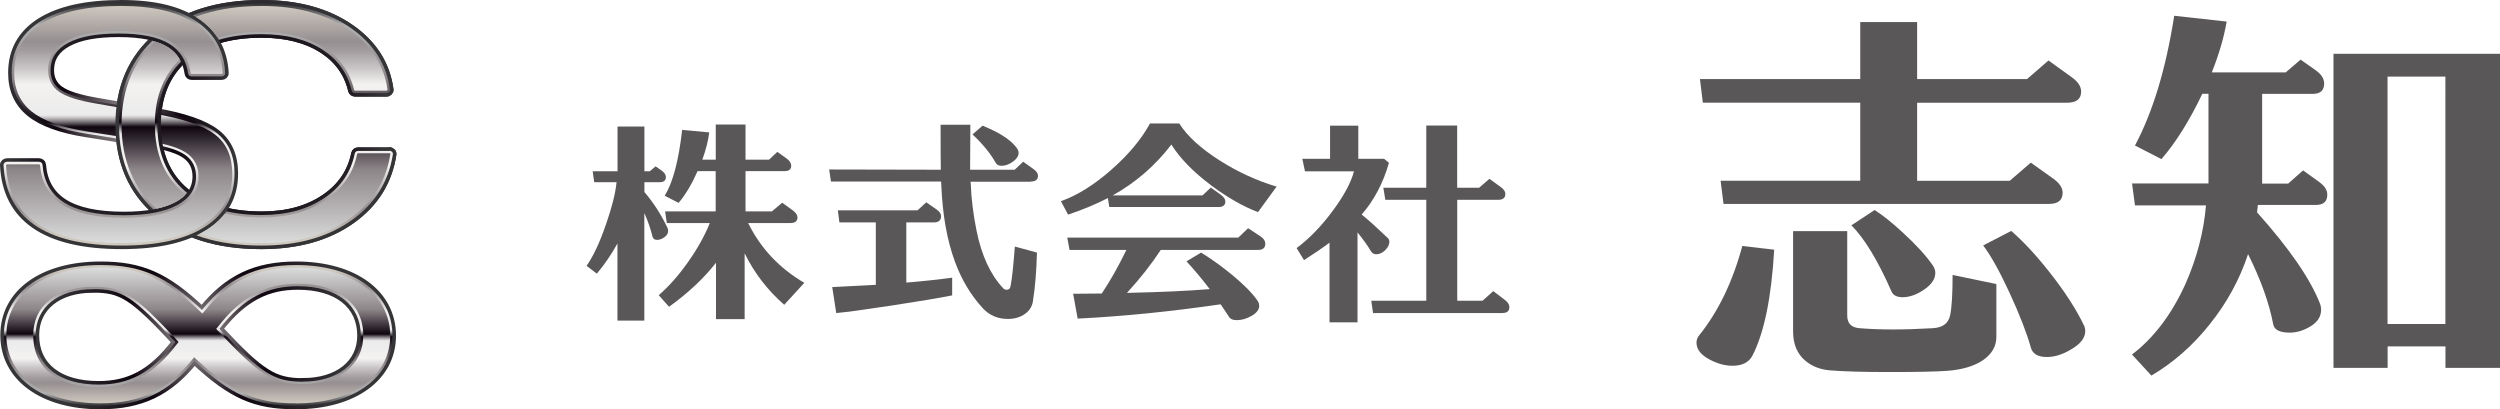 <?xml version="1.0" encoding="UTF-8"?><svg id="_レイヤー_2" xmlns="http://www.w3.org/2000/svg" xmlns:xlink="http://www.w3.org/1999/xlink" viewBox="0 0 310.79 50.88"><defs><style>.cls-1{fill:url(#_新規グラデーションスウォッチ_1);}.cls-1,.cls-2,.cls-3,.cls-4,.cls-5,.cls-6,.cls-7,.cls-8{stroke-width:0px;}.cls-9{stroke:url(#_名称未設定グラデーション_123);}.cls-9,.cls-10,.cls-11{stroke-width:.88px;}.cls-9,.cls-10,.cls-11,.cls-3{fill:none;}.cls-9,.cls-11{stroke-linecap:round;stroke-linejoin:round;}.cls-2{fill:url(#_新規グラデーションスウォッチ_1-2);}.cls-10{stroke:url(#_名称未設定グラデーション_123-3);}.cls-11{stroke:url(#_名称未設定グラデーション_123-2);}.cls-4{fill:url(#_名称未設定グラデーション_116);}.cls-12{clip-path:url(#clippath);}.cls-5{fill:url(#_名称未設定グラデーション_113);}.cls-6{fill:#595757;}.cls-7{fill:url(#_名称未設定グラデーション_115);}.cls-8{fill:url(#_名称未設定グラデーション_113-2);}</style><radialGradient id="_名称未設定グラデーション_123" cx="39.52" cy="97.07" fx="39.52" fy="97.07" r="17.11" gradientTransform="translate(-6.27 -78.07) scale(.96)" gradientUnits="userSpaceOnUse"><stop offset="0" stop-color="#958f91"/><stop offset=".08" stop-color="#868083"/><stop offset=".23" stop-color="#60595e"/><stop offset=".44" stop-color="#231a23"/><stop offset=".51" stop-color="#0e050f"/><stop offset="1" stop-color="#353437"/></radialGradient><linearGradient id="_名称未設定グラデーション_113" x1="31.82" y1="30.53" x2="31.82" y2=".44" gradientUnits="userSpaceOnUse"><stop offset=".04" stop-color="#cfc8bf"/><stop offset=".15" stop-color="#958f91"/><stop offset=".19" stop-color="#a39d9f"/><stop offset=".26" stop-color="#c8c4c5"/><stop offset=".33" stop-color="#f3f2f1"/><stop offset=".46" stop-color="#ecebeb"/><stop offset=".47" stop-color="#cac7c9"/><stop offset=".49" stop-color="#736e73"/><stop offset=".51" stop-color="#0e050f"/><stop offset=".69" stop-color="#8d8689"/><stop offset=".91" stop-color="#b1b1b2"/><stop offset="1" stop-color="#353437"/></linearGradient><linearGradient id="_新規グラデーションスウォッチ_1" x1="31.81" y1="30.23" x2="31.81" y2=".74" gradientUnits="userSpaceOnUse"><stop offset="0" stop-color="#b4b4b5"/><stop offset="0" stop-color="#dbdcdc"/><stop offset=".31" stop-color="#8d8689"/><stop offset=".49" stop-color="#0e050f"/><stop offset=".51" stop-color="#736e73"/><stop offset=".53" stop-color="#cac7c9"/><stop offset=".54" stop-color="#ecebeb"/><stop offset=".67" stop-color="#f3f2f1"/><stop offset=".74" stop-color="#c8c4c5"/><stop offset=".81" stop-color="#a39d9f"/><stop offset=".85" stop-color="#958f91"/><stop offset="1" stop-color="#cfc8bf"/></linearGradient><radialGradient id="_名称未設定グラデーション_123-2" cx="21.86" fx="21.86" r="15.7" xlink:href="#_名称未設定グラデーション_123"/><linearGradient id="_名称未設定グラデーション_113-2" x1="14.8" x2="14.8" xlink:href="#_名称未設定グラデーション_113"/><linearGradient id="_新規グラデーションスウォッチ_1-2" x1="14.8" x2="14.8" xlink:href="#_新規グラデーションスウォッチ_1"/><clipPath id="clippath"><path class="cls-3" d="M12.36-2v34.97h38.92V-2H12.36ZM17.63,4.37c.32-.33.65-.65,1.01-.96,1.06-.9,2.27-1.68,3.61-2.31.97.36,1.85.8,2.61,1.33,1.43,1.01,2.43,2.3,3,3.85-1.58.44-2.91,1.12-3.96,2.03-.22.19-.42.39-.62.6l-.38.12c-.24-1.42-.91-2.47-2.06-3.18-.83-.51-1.94-.87-3.32-1.06l.1-.42ZM25.74,28.55c-.93.59-2,1.08-3.22,1.46-1.45-.66-2.76-1.48-3.89-2.44-.33-.28-.62-.57-.92-.87l-.12-.48c1.74-.16,3.16-.53,4.22-1.1,1.16-.62,1.82-1.43,2.03-2.46l.11.03c1.27,1.09,2.91,1.84,4.89,2.25l.06.05c-.63,1.42-1.68,2.61-3.17,3.57Z"/></clipPath><radialGradient id="_名称未設定グラデーション_123-3" cx="24.64" cy="41.69" fx="24.64" fy="41.69" r="18.57" gradientTransform="matrix(1,0,0,1,0,0)" xlink:href="#_名称未設定グラデーション_123"/><linearGradient id="_名称未設定グラデーション_115" x1="24.64" y1="50.44" x2="24.64" y2="32.95" gradientUnits="userSpaceOnUse"><stop offset="0" stop-color="#353437"/><stop offset=".09" stop-color="#b1b1b2"/><stop offset=".31" stop-color="#8d8689"/><stop offset=".49" stop-color="#0e050f"/><stop offset=".51" stop-color="#736e73"/><stop offset=".53" stop-color="#cac7c9"/><stop offset=".54" stop-color="#ecebeb"/><stop offset=".67" stop-color="#f3f2f1"/><stop offset=".74" stop-color="#c8c4c5"/><stop offset=".81" stop-color="#a39d9f"/><stop offset=".85" stop-color="#958f91"/><stop offset=".96" stop-color="#cfc8bf"/></linearGradient><linearGradient id="_名称未設定グラデーション_116" x1="24.64" y1="50.14" x2="24.64" y2="33.25" gradientUnits="userSpaceOnUse"><stop offset="0" stop-color="#cfc8bf"/><stop offset=".15" stop-color="#958f91"/><stop offset=".19" stop-color="#a39d9f"/><stop offset=".26" stop-color="#c8c4c5"/><stop offset=".33" stop-color="#f3f2f1"/><stop offset=".46" stop-color="#ecebeb"/><stop offset=".47" stop-color="#cac7c9"/><stop offset=".49" stop-color="#736e73"/><stop offset=".51" stop-color="#0e050f"/><stop offset=".69" stop-color="#8d8689"/><stop offset="1" stop-color="#dbdcdc"/><stop offset="1" stop-color="#b4b4b5"/></linearGradient></defs><g id="_ヘッダー_フッター"><path class="cls-6" d="M81.13,29.48c-.22-.96-.57-1.97-1.03-3v13.38h-3.34v-9.6c-.69,1.28-1.54,2.53-2.56,3.76l-1.28-.97c.83-1.19,1.63-2.88,2.39-5.09.74-2.1,1.19-3.87,1.34-5.31h-2.78l-.19-1.36h3.09v-5.56h3.34v5.56h.67l.72-.61.72.5c.37.26.56.54.56.83,0,.43-.26.64-.78.64h-1.89v1.22c1.17,1.37,2.13,2.88,2.89,4.51.04.11.06.22.06.33,0,.3-.15.56-.46.78-.31.22-.61.33-.9.33s-.48-.11-.56-.33ZM98.21,27.73h-5.2c1.54,3.13,3.87,5.61,6.98,7.43l-2.5,2.73c-2.08-1.82-3.72-3.95-4.92-6.4v8.18h-3.56v-7.01c-1.5,1.93-3.45,3.76-5.84,5.48l-1.28-1.45c1.22-1.04,2.43-2.4,3.62-4.08,1.19-1.68,2.1-3.31,2.73-4.88h-5.34l-.22-1.45h6.29v-5.01h-2.25c-.72,1.63-1.51,2.95-2.36,3.95l-1.73-.89c1.02-1.63,1.74-4.36,2.17-8.18l3.37.31c-.13,1.04-.42,2.17-.86,3.39h1.67v-4.37h3.7v4.37h2.92l1.03-.97,1.17.83c.37.28.56.58.56.89,0,.45-.27.67-.81.67h-4.87v5.01h3.28l1.28-1.08,1.34.97c.37.28.56.57.56.86,0,.46-.3.7-.89.7Z"/><path class="cls-6" d="M128.13,22.59h-7.48l.03.25c.07,1.91.32,3.86.72,5.84.63,3.1,1.73,5.48,3.31,7.15.11.13.26.19.45.19.3,0,.46-.21.5-.64.15-.76.32-2.34.5-4.73l2.75.75c-.07,2.37-.23,4.31-.47,5.81-.06.76-.39,1.36-.99,1.79-.6.44-1.32.65-2.16.65-1.26,0-2.3-.45-3.12-1.34-1.48-1.61-2.63-3.53-3.45-5.76-.98-2.65-1.55-5.82-1.7-9.51l-.03-.47h-13.69l-.22-1.5,13.88.03c-.02-.7-.03-2.57-.03-5.59h3.7l-.03,5.59h5.54l1.06-1,1.28.92c.37.26.56.54.56.83,0,.48-.31.72-.92.72ZM116.09,27.65h-3.42v7.48c2.19-.18,4.09-.39,5.7-.61v2.2c-1.6.32-4.05.73-7.37,1.24-3.32.51-5.67.83-7.04.96l-.5-3.23c1.08-.06,2.88-.15,5.42-.28v-7.76h-4.53l-.19-1.5h9.9l1.09-1,1.28.89c.37.26.56.54.56.83,0,.52-.3.78-.89.78ZM126.46,18.5c.11.15.17.32.17.5,0,.39-.24.76-.71,1.1-.47.34-.94.51-1.4.51-.37,0-.62-.13-.75-.39-.65-1.15-1.6-2.32-2.87-3.51l1.25-1.09c1.06.45,1.82.82,2.28,1.11.89.52,1.57,1.1,2.03,1.75Z"/><path class="cls-6" d="M151.48,25.73h-13.58l-.17-1.11c-1.47.76-3.12,1.45-4.95,2.06l-.89-1.67c2.04-.72,4.13-2.03,6.27-3.91s3.74-3.8,4.8-5.75h3.64c1,1.58,2.69,3.12,5.06,4.62,2.23,1.41,4.57,2.49,7.04,3.23l-2.31,3.17c-1.82-.69-3.74-1.78-5.76-3.28-2.26-1.69-3.93-3.39-5.01-5.12-2,2.62-4.43,4.72-7.29,6.32h11.16l1.03-.97,1.25.89c.37.28.56.56.56.83,0,.46-.29.7-.86.7ZM156.43,31.07h-12.13c-1.15,1.76-2.55,3.54-4.2,5.34,4.23-.09,7.66-.25,10.29-.47-1.04-1.35-2-2.5-2.89-3.45l1.81-1.09c1.28.78,2.57,1.71,3.87,2.78,1.48,1.22,2.54,2.3,3.17,3.23.13.2.19.41.19.61,0,.46-.31.88-.93,1.24-.62.36-1.24.54-1.85.54-.45,0-.75-.11-.92-.33-.24-.37-.6-.92-1.09-1.64-6.25.91-12.18,1.5-17.78,1.78l-.56-3.09c1.3-.02,2.48-.03,3.56-.03,1.06-1.59,2.08-3.4,3.06-5.42h-7.07l-.28-1.53h21.26l1.22-1.17,1.56,1.03c.39.26.58.56.58.89,0,.52-.3.78-.89.78Z"/><path class="cls-6" d="M172.55,29.6c.11.13.17.28.17.45,0,.37-.18.72-.53,1.06-.35.33-.71.5-1.09.5-.28,0-.49-.11-.64-.33-.39-.67-.96-1.47-1.7-2.39v11.18h-3.48v-9.9c-.87.65-1.93,1.37-3.17,2.17l-.92-1.5c1.6-1.19,3.11-2.75,4.54-4.7,1.37-1.85,2.23-3.47,2.59-4.84h-6.09l-.33-1.56h3.45v-4.12h3.51v4.12h3.2l.61.5c-.72,2.52-1.85,4.66-3.39,6.43.89.72,1.98,1.71,3.28,2.95ZM186.77,38.92h-16.08l-.22-1.53h6.84v-12.55h-5.09l-.25-1.5h5.34v-7.73h3.84v7.73h2.73l1.28-1.11,1.42,1.03c.37.26.56.55.56.86,0,.48-.3.72-.89.72h-5.09v12.55h3.14l1.34-1.2,1.42,1.08c.39.28.58.58.58.92,0,.48-.29.72-.86.72Z"/><path class="cls-6" d="M216.6,30.58l3.96.46c-.34,5.96-1.25,10.36-2.72,13.2-.45.82-1.27,1.23-2.47,1.23-.92,0-1.87-.26-2.83-.77-1.1-.58-1.64-1.28-1.64-2.11,0-.31.1-.6.31-.87,2.4-2.98,4.19-6.69,5.39-11.15ZM231.24,2.74h7.09v7.09h13.66l2.67-2.31,2.93,2.11c.75.55,1.13,1.13,1.13,1.75,0,.92-.58,1.39-1.75,1.39h-18.64v9.71h11.51l2.62-2.26,2.88,2.05c.72.55,1.08,1.11,1.08,1.69,0,.92-.56,1.39-1.69,1.39h-40.47l-.36-2.88h17.36v-9.71h-19.57l-.36-2.93h19.93V2.74ZM248.18,41.88c0,1.16-.55,2.12-1.64,2.88-1.1.75-2.59,1.2-4.47,1.34-1.34.1-3.7.15-7.09.15s-5.75-.07-7.5-.21c-1.2-.1-2.21-.5-3.03-1.18-1.03-.86-1.54-2.07-1.54-3.65v-12.48h6.73v10.48c0,.99.51,1.52,1.54,1.59,2.5.21,5.53.21,9.09,0,1.23-.07,1.95-.6,2.16-1.59s.31-2.67.31-5.03l5.44,1.13v6.57ZM235.14,36.23c-1.68-3.83-3.34-6.57-4.98-8.22l2.88-1.9c.99.62,2.17,1.56,3.54,2.83,1.64,1.51,2.88,2.86,3.7,4.06.21.31.31.62.31.92,0,.75-.46,1.45-1.39,2.08-.92.63-1.82.95-2.67.95-.72,0-1.18-.24-1.39-.72ZM259.13,40.59c.07.17.1.36.1.56,0,.86-.6,1.63-1.8,2.31-1.03.62-2.02.92-2.98.92-1.13,0-1.8-.41-2-1.23-.51-1.81-1.39-4.06-2.62-6.73s-2.33-4.64-3.29-5.91l3.49-1.8c1.47,1.27,3.05,2.96,4.73,5.09,1.95,2.47,3.41,4.73,4.37,6.78Z"/><path class="cls-6" d="M288.29,22.61c.68.48,1.03,1.01,1.03,1.59,0,.86-.48,1.28-1.44,1.28h-7.19l-.1.92c4.07,4.55,6.69,8.37,7.86,11.45.07.21.1.43.1.67,0,.82-.43,1.5-1.28,2.03-.86.53-1.73.8-2.62.8-1.23,0-1.92-.34-2.05-1.03-.51-2.67-1.56-5.58-3.13-8.73-1.03,3.12-2.6,6.01-4.73,8.68-2.12,2.67-4.55,4.81-7.29,6.42l-2.41-2.62c2.7-2.05,4.91-4.96,6.63-8.73,1.44-3.25,2.29-6.52,2.57-9.81h-8.83l-.36-2.72h9.5v-11.15h-.77c-1.58,3.32-3.27,6.03-5.08,8.12l-3.29-1.69c2.23-4.18,3.85-9.55,4.88-16.13l6.52.72c-.34,1.99-.96,4.09-1.85,6.32h9.19l1.85-1.59,1.9,1.34c.68.48,1.03,1.03,1.03,1.64,0,.86-.48,1.28-1.44,1.28h-6.27v11.15h3.24l1.85-1.64,2,1.44ZM304.01,43.06h-7.19v2.67h-6.73V6.69h20.7v39.04h-6.78v-2.67ZM296.81,40.28h7.19V9.52h-7.19v30.77Z"/><path class="cls-9" d="M48.4,18.74c.27,0,.48.21.44.45-.52,3.37-2.2,6.08-5.05,8.13-2.97,2.14-6.73,3.21-11.3,3.21-5.44,0-9.75-1.35-12.93-4.06-3.18-2.71-4.77-6.36-4.77-10.98s1.59-8.27,4.78-10.99C22.77,1.8,27.09.44,32.54.44c4.48,0,8.18,1.02,11.1,3.06,2.79,1.95,4.41,4.49,4.84,7.63.03.23-.18.44-.44.44h-3.88c-.21,0-.39-.13-.44-.31-.5-2.14-1.7-3.83-3.61-5.07-2-1.29-4.53-1.94-7.61-1.94-4.07,0-7.24.99-9.52,2.98-2.28,1.98-3.42,4.74-3.42,8.27s1.14,6.27,3.43,8.25c2.29,1.98,5.47,2.98,9.56,2.98,3.13,0,5.76-.72,7.86-2.17,2.01-1.38,3.24-3.21,3.69-5.48.04-.19.22-.32.44-.32h3.86Z"/><path class="cls-5" d="M48.4,18.74c.27,0,.48.21.44.45-.52,3.37-2.2,6.08-5.05,8.13-2.97,2.14-6.73,3.21-11.3,3.21-5.44,0-9.75-1.35-12.93-4.06-3.18-2.71-4.77-6.36-4.77-10.98s1.59-8.27,4.78-10.99C22.77,1.8,27.09.44,32.54.44c4.48,0,8.18,1.02,11.1,3.06,2.79,1.95,4.41,4.49,4.84,7.63.03.23-.18.44-.44.44h-3.88c-.21,0-.39-.13-.44-.31-.5-2.14-1.7-3.83-3.61-5.07-2-1.29-4.53-1.94-7.61-1.94-4.07,0-7.24.99-9.52,2.98-2.28,1.98-3.42,4.74-3.42,8.27s1.14,6.27,3.43,8.25c2.29,1.98,5.47,2.98,9.56,2.98,3.13,0,5.76-.72,7.86-2.17,2.01-1.38,3.24-3.21,3.69-5.48.04-.19.22-.32.44-.32h3.86Z"/><path class="cls-1" d="M32.5,30.23c-5.34,0-9.62-1.34-12.73-3.99-3.09-2.63-4.66-6.25-4.66-10.75s1.57-8.12,4.67-10.75c3.11-2.65,7.41-4,12.76-4,4.39,0,8.07,1.01,10.93,3.01,2.71,1.89,4.29,4.39,4.71,7.42-.04.08-.09.1-.14.1h-3.88c-.08,0-.13-.04-.14-.08-.52-2.21-1.77-3.98-3.74-5.25-2.04-1.32-4.65-1.99-7.78-1.99-4.12,0-7.4,1.03-9.72,3.05-2.34,2.04-3.53,4.89-3.53,8.5s1.19,6.45,3.54,8.48c2.34,2.02,5.62,3.05,9.76,3.05,3.18,0,5.89-.75,8.03-2.23,2.07-1.42,3.35-3.33,3.82-5.67,0-.04.07-.08.14-.08h3.86c.05,0,.1.02.13.05-.49,3.32-2.14,5.99-4.91,7.98-2.9,2.09-6.64,3.15-11.12,3.15Z"/><path class="cls-11" d="M.89,20.11h3.95c.23,0,.43.16.44.37.16,2.07,1.04,3.62,2.61,4.65,1.67,1.09,4.17,1.63,7.51,1.63,2.86,0,5.07-.42,6.63-1.26,1.56-.84,2.34-2.03,2.34-3.57,0-1.12-.43-1.99-1.28-2.62-.85-.62-2.28-1.09-4.28-1.4l-8-1.28c-3.25-.5-5.62-1.36-7.12-2.58-1.49-1.22-2.24-2.88-2.24-4.98,0-2.76,1.18-4.89,3.54-6.39C7.36,1.19,10.73.44,15.1.44c4.13,0,7.3.78,9.51,2.35,2.11,1.49,3.24,3.59,3.38,6.3.01.22-.19.41-.45.41h-3.71c-.23,0-.41-.15-.44-.35-.23-1.64-1-2.87-2.31-3.68-1.41-.87-3.52-1.3-6.33-1.3s-4.84.39-6.29,1.17c-1.45.78-2.18,1.9-2.18,3.37,0,1.07.41,1.89,1.24,2.46.82.57,2.32,1.05,4.49,1.42l7.11,1.24c3.73.63,6.34,1.53,7.82,2.7,1.48,1.17,2.22,2.85,2.22,5.05,0,2.83-1.22,5.03-3.66,6.6-2.44,1.57-5.89,2.35-10.36,2.35-4.81,0-8.45-.87-10.92-2.62-2.37-1.68-3.63-4.14-3.78-7.39-.01-.22.19-.41.45-.41Z"/><path class="cls-8" d="M.89,20.11h3.95c.23,0,.43.16.44.37.16,2.07,1.04,3.62,2.61,4.65,1.67,1.09,4.17,1.63,7.51,1.63,2.86,0,5.07-.42,6.63-1.26,1.56-.84,2.34-2.03,2.34-3.57,0-1.12-.43-1.99-1.28-2.62-.85-.62-2.28-1.09-4.28-1.4l-8-1.28c-3.25-.5-5.62-1.36-7.12-2.58-1.49-1.22-2.24-2.88-2.24-4.98,0-2.76,1.18-4.89,3.54-6.39C7.36,1.19,10.73.44,15.1.44c4.13,0,7.3.78,9.51,2.35,2.11,1.49,3.24,3.59,3.38,6.3.01.22-.19.41-.45.41h-3.71c-.23,0-.41-.15-.44-.35-.23-1.64-1-2.87-2.31-3.68-1.41-.87-3.52-1.3-6.33-1.3s-4.84.39-6.29,1.17c-1.45.78-2.18,1.9-2.18,3.37,0,1.07.41,1.89,1.24,2.46.82.57,2.32,1.05,4.49,1.42l7.11,1.24c3.73.63,6.34,1.53,7.82,2.7,1.48,1.17,2.22,2.85,2.22,5.05,0,2.83-1.22,5.03-3.66,6.6-2.44,1.57-5.89,2.35-10.36,2.35-4.81,0-8.45-.87-10.92-2.62-2.37-1.68-3.63-4.14-3.78-7.39-.01-.22.19-.41.45-.41Z"/><path class="cls-2" d="M15.15,30.23c-4.73,0-8.34-.86-10.75-2.56-2.28-1.61-3.51-4.02-3.65-7.15.05-.08.09-.09.14-.09h3.95c.08,0,.14.05.14.09.17,2.16,1.1,3.8,2.75,4.88,1.71,1.12,4.29,1.68,7.68,1.68,2.9,0,5.17-.43,6.77-1.29,1.66-.89,2.5-2.18,2.5-3.84,0-1.22-.47-2.18-1.4-2.86-.89-.65-2.37-1.14-4.41-1.46l-8-1.28c-3.19-.49-5.53-1.34-6.98-2.52-1.41-1.15-2.13-2.75-2.13-4.74,0-2.67,1.11-4.68,3.4-6.13C7.46,1.48,10.81.74,15.1.74c4.04,0,7.19.77,9.34,2.29,2.02,1.43,3.11,3.47,3.25,6.07-.05.08-.09.09-.14.09h-3.71c-.08,0-.14-.04-.14-.09-.24-1.73-1.06-3.04-2.45-3.9-1.45-.9-3.63-1.35-6.49-1.35s-4.94.41-6.43,1.21c-1.55.83-2.34,2.06-2.34,3.64,0,1.17.46,2.08,1.37,2.71.87.61,2.38,1.09,4.62,1.47l7.11,1.24c3.67.62,6.25,1.51,7.68,2.64,1.4,1.1,2.1,2.72,2.1,4.81,0,2.75-1.15,4.82-3.52,6.34-2.38,1.53-5.81,2.3-10.19,2.3Z"/><g class="cls-12"><path class="cls-9" d="M48.4,18.74c.27,0,.48.21.44.45-.52,3.37-2.2,6.08-5.05,8.13-2.97,2.14-6.73,3.21-11.3,3.21-5.44,0-9.75-1.35-12.93-4.06-3.18-2.71-4.77-6.36-4.77-10.98s1.59-8.27,4.78-10.99C22.77,1.8,27.09.44,32.54.44c4.48,0,8.18,1.02,11.1,3.06,2.79,1.95,4.41,4.49,4.84,7.63.03.23-.18.44-.44.44h-3.88c-.21,0-.39-.13-.44-.31-.5-2.14-1.7-3.83-3.61-5.07-2-1.29-4.53-1.94-7.61-1.94-4.07,0-7.24.99-9.52,2.98-2.28,1.98-3.42,4.74-3.42,8.27s1.14,6.27,3.43,8.25c2.29,1.98,5.47,2.98,9.56,2.98,3.13,0,5.76-.72,7.86-2.17,2.01-1.38,3.24-3.21,3.69-5.48.04-.19.22-.32.44-.32h3.86Z"/><path class="cls-5" d="M48.4,18.74c.27,0,.48.21.44.45-.52,3.37-2.2,6.08-5.05,8.13-2.97,2.14-6.73,3.21-11.3,3.21-5.44,0-9.75-1.35-12.93-4.06-3.18-2.71-4.77-6.36-4.77-10.98s1.59-8.27,4.78-10.99C22.77,1.8,27.09.44,32.54.44c4.48,0,8.18,1.02,11.1,3.06,2.79,1.95,4.41,4.49,4.84,7.63.03.23-.18.44-.44.44h-3.88c-.21,0-.39-.13-.44-.31-.5-2.14-1.7-3.83-3.61-5.07-2-1.29-4.53-1.94-7.61-1.94-4.07,0-7.24.99-9.52,2.98-2.28,1.98-3.42,4.74-3.42,8.27s1.14,6.27,3.43,8.25c2.29,1.98,5.47,2.98,9.56,2.98,3.13,0,5.76-.72,7.86-2.17,2.01-1.38,3.24-3.21,3.69-5.48.04-.19.22-.32.44-.32h3.86Z"/><path class="cls-1" d="M32.5,30.23c-5.34,0-9.62-1.34-12.73-3.99-3.09-2.63-4.66-6.25-4.66-10.75s1.57-8.12,4.67-10.75c3.11-2.65,7.41-4,12.76-4,4.39,0,8.07,1.01,10.93,3.01,2.71,1.89,4.29,4.39,4.71,7.42-.04.08-.09.1-.14.1h-3.88c-.08,0-.13-.04-.14-.08-.52-2.21-1.77-3.98-3.74-5.25-2.04-1.32-4.65-1.99-7.78-1.99-4.12,0-7.4,1.03-9.72,3.05-2.34,2.04-3.53,4.89-3.53,8.5s1.19,6.45,3.54,8.48c2.34,2.02,5.62,3.05,9.76,3.05,3.18,0,5.89-.75,8.03-2.23,2.07-1.42,3.35-3.33,3.82-5.67,0-.04.07-.08.14-.08h3.86c.05,0,.1.02.13.05-.49,3.32-2.14,5.99-4.91,7.98-2.9,2.09-6.64,3.15-11.12,3.15Z"/></g><path class="cls-10" d="M12.45,50.44c-7.19,0-11.97-3.52-11.97-8.77s4.77-8.72,12.03-8.72c5.03,0,8.15,1.36,12.6,5.58,3.18-3.94,6.68-5.58,11.71-5.58,7.19,0,11.97,3.52,11.97,8.77s-4.84,8.72-12.03,8.72c-5.03,0-7.96-1.27-12.6-5.58-3.18,3.94-6.68,5.58-11.71,5.58ZM11.56,35.95c-4.33,0-7.13,2.25-7.13,5.72,0,3.85,2.93,6.14,7.83,6.14,3.69,0,6.56-1.36,9.55-5.3-5.35-5.72-6.68-6.57-10.25-6.57ZM37.66,47.44c4.33,0,7.19-2.25,7.19-5.72,0-3.8-2.93-6.14-7.83-6.14-3.69,0-6.68,1.36-9.74,5.3,5.22,5.58,6.81,6.57,10.38,6.57Z"/><path class="cls-7" d="M12.45,50.44c-7.19,0-11.97-3.52-11.97-8.77s4.77-8.72,12.03-8.72c5.03,0,8.15,1.36,12.6,5.58,3.18-3.94,6.68-5.58,11.71-5.58,7.19,0,11.97,3.52,11.97,8.77s-4.84,8.72-12.03,8.72c-5.03,0-7.96-1.27-12.6-5.58-3.18,3.94-6.68,5.58-11.71,5.58ZM11.56,35.95c-4.33,0-7.13,2.25-7.13,5.72,0,3.85,2.93,6.14,7.83,6.14,3.69,0,6.56-1.36,9.55-5.3-5.35-5.72-6.68-6.57-10.25-6.57ZM37.66,47.44c4.33,0,7.19-2.25,7.19-5.72,0-3.8-2.93-6.14-7.83-6.14-3.69,0-6.68,1.36-9.74,5.3,5.22,5.58,6.81,6.57,10.38,6.57Z"/><path class="cls-4" d="M36.77,50.14c-4.96,0-7.86-1.29-12.4-5.5l-.24-.22-.2.25c-3.1,3.83-6.53,5.47-11.48,5.47-6.98,0-11.66-3.4-11.66-8.47s4.71-8.42,11.73-8.42c4.99,0,8,1.34,12.4,5.5l.24.23.21-.25c3.1-3.83,6.53-5.47,11.48-5.47,6.98,0,11.66,3.4,11.66,8.47s-4.71,8.42-11.73,8.42ZM11.56,35.65c-4.51,0-7.43,2.37-7.43,6.03,0,4.04,3.04,6.45,8.13,6.45,3.98,0,6.9-1.62,9.79-5.42l.15-.2-.17-.19c-5.41-5.79-6.78-6.66-10.47-6.66ZM37.02,35.27c-4.05,0-7.03,1.62-9.98,5.42l-.16.2.18.19c5.24,5.6,6.92,6.66,10.6,6.66,4.48,0,7.5-2.42,7.5-6.02,0-3.98-3.12-6.45-8.13-6.45Z"/></g></svg>
